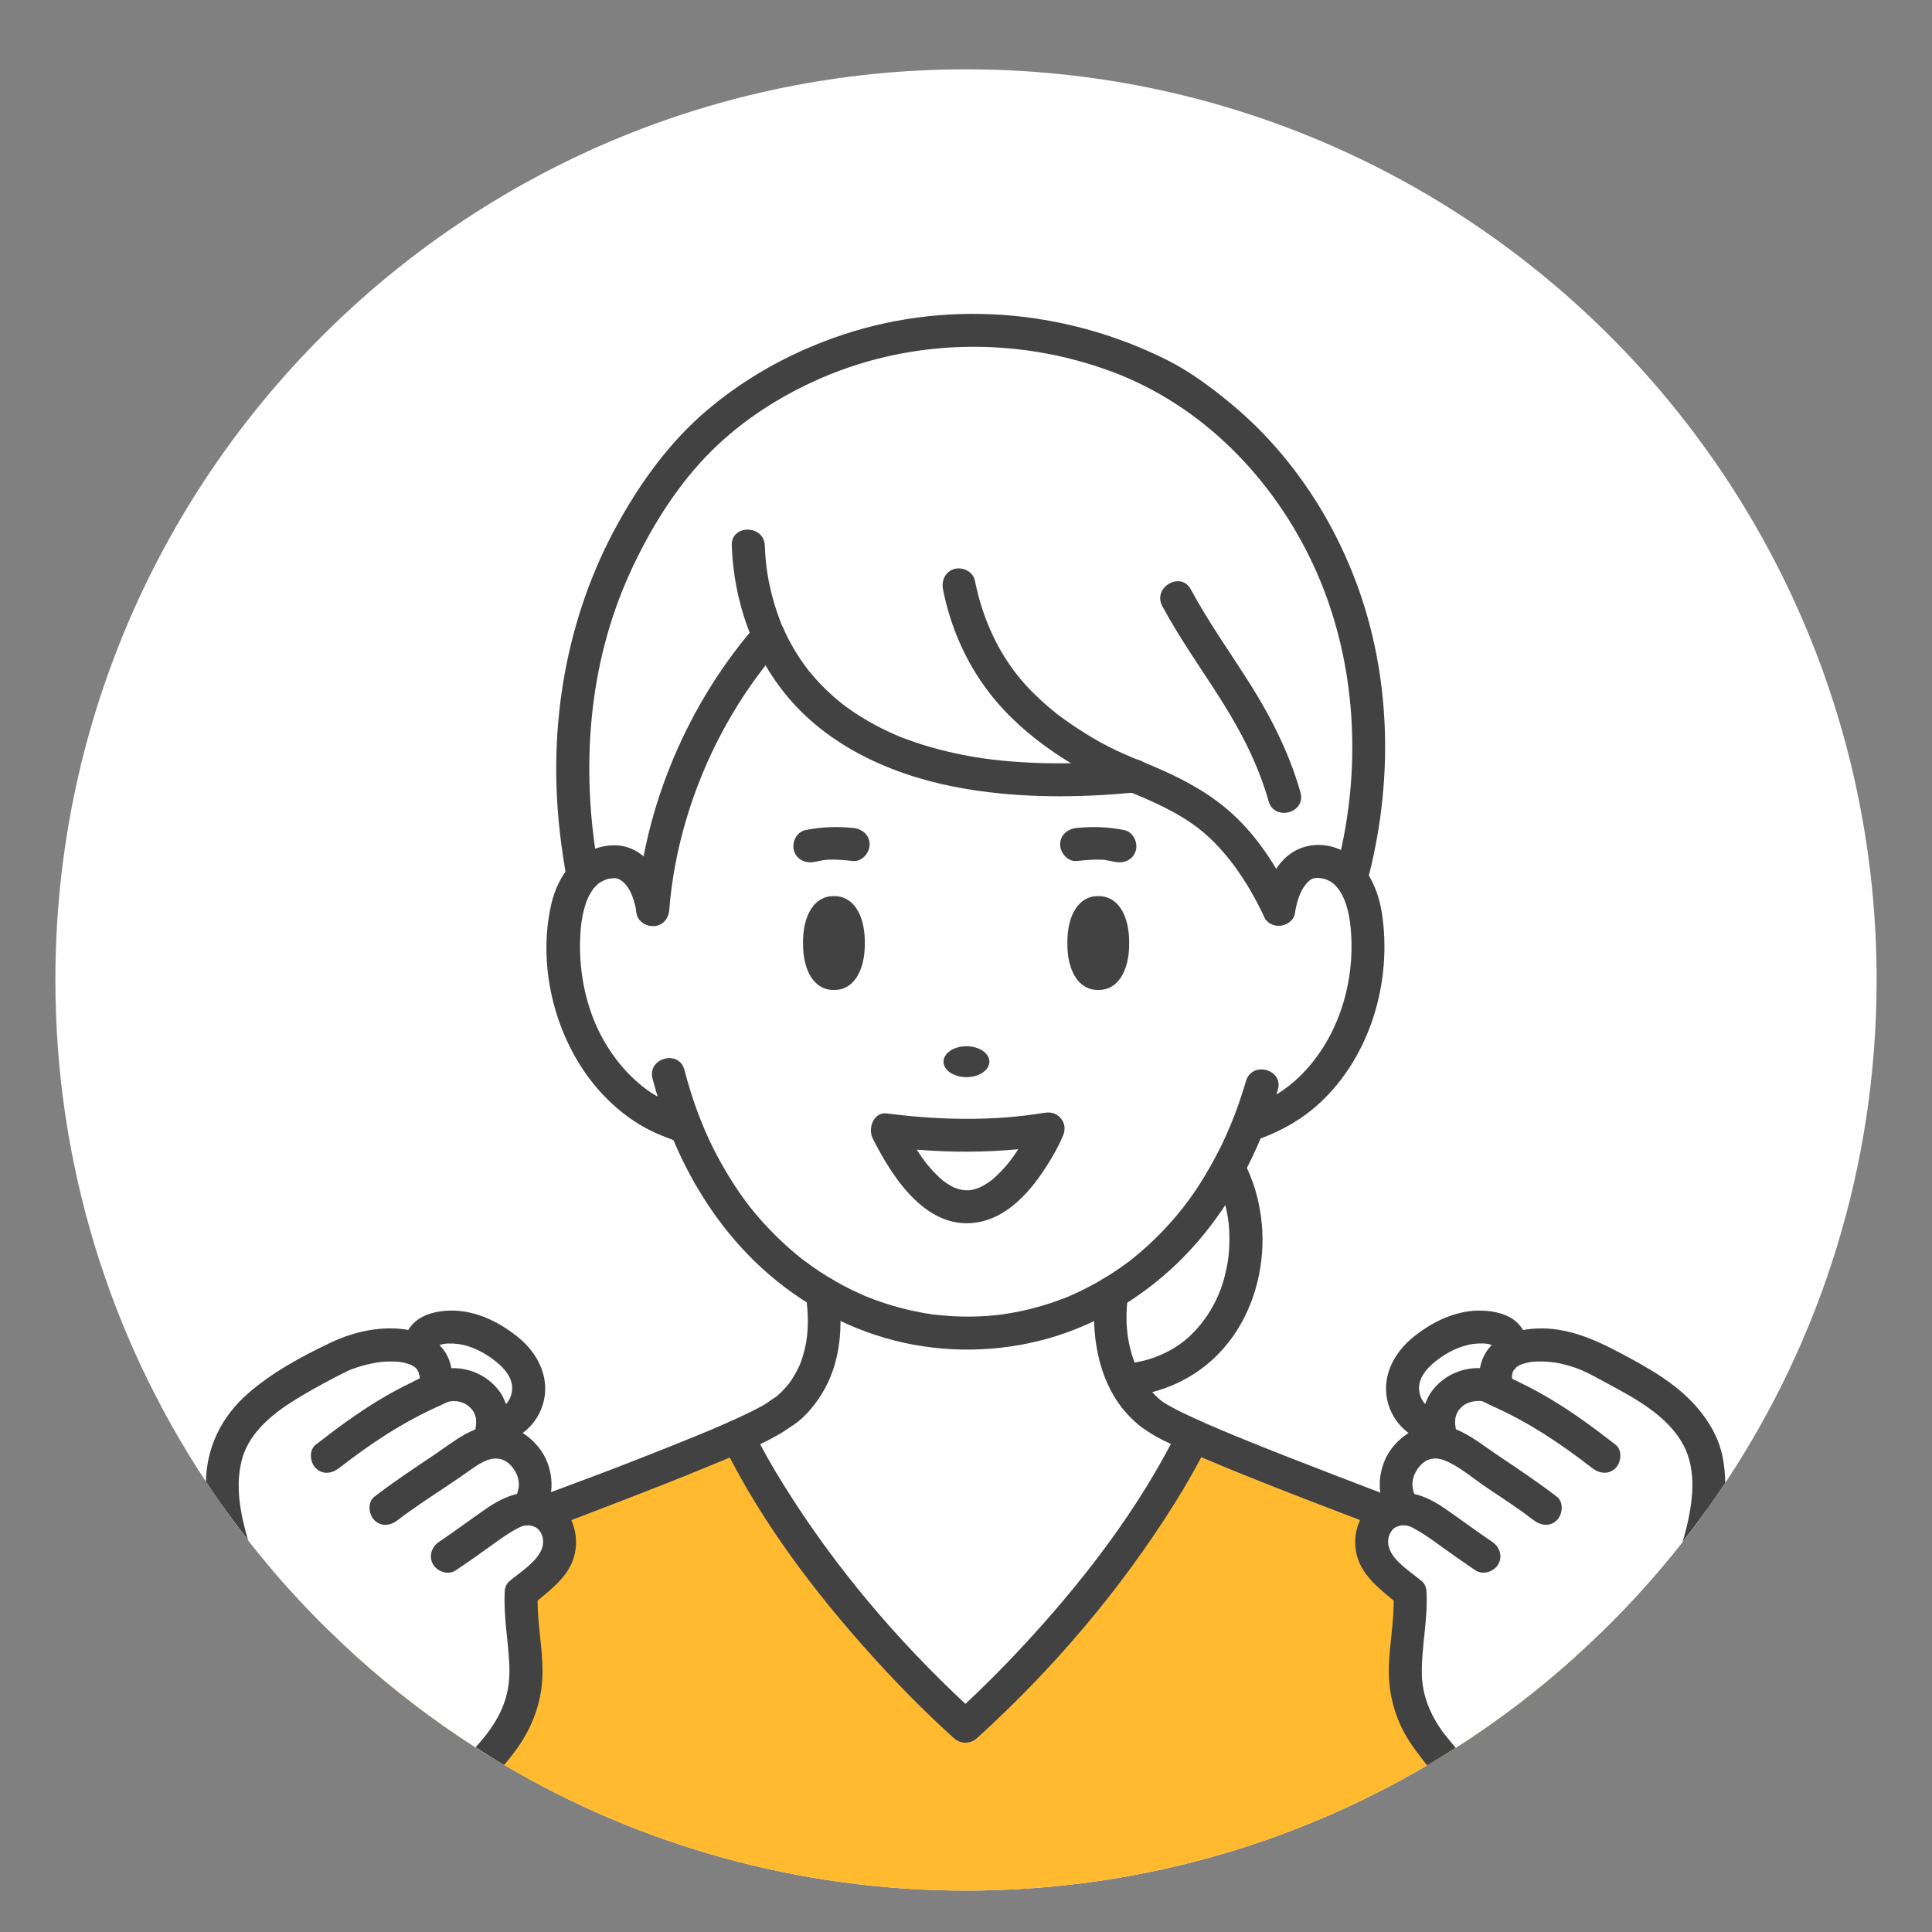 <svg width="51" height="51" viewBox="0 0 51 51" fill="none" xmlns="http://www.w3.org/2000/svg">
<rect x="0" y="0" width="51" height="51" fill="#808080" stroke="none"/>
<path d="M49.538 25.868C49.538 30.777 48.067 35.342 45.541 39.147C45.384 39.384 45.222 39.618 45.057 39.849C44.849 40.139 44.635 40.425 44.415 40.705C43.746 41.556 43.023 42.359 42.248 43.111C42.141 43.216 42.033 43.319 41.924 43.421C41.814 43.524 41.703 43.627 41.59 43.727C40.606 44.615 39.549 45.422 38.428 46.138C38.305 46.216 38.182 46.293 38.058 46.369C37.93 46.448 37.801 46.526 37.671 46.602C34.101 48.702 29.941 49.907 25.5 49.907C21.059 49.907 16.882 48.697 13.307 46.589C13.18 46.514 13.054 46.438 12.928 46.361C12.803 46.284 12.678 46.206 12.555 46.127C11.435 45.41 10.379 44.603 9.397 43.715C9.284 43.615 9.173 43.512 9.063 43.409C8.955 43.307 8.847 43.204 8.74 43.1C7.955 42.337 7.222 41.52 6.547 40.656C6.331 40.379 6.121 40.098 5.917 39.813C5.753 39.582 5.592 39.348 5.435 39.111C2.924 35.314 1.462 30.762 1.462 25.868C1.462 12.592 12.224 1.83 25.5 1.83C38.776 1.83 49.538 12.592 49.538 25.868Z" fill="white"/>
<path d="M32.95 29.705C32.792 30.103 32.616 30.479 32.424 30.833C31.628 32.306 30.558 33.402 29.354 34.126C26.976 35.556 24.07 35.539 21.697 34.118C20.197 33.221 18.909 31.761 18.102 29.753L17.729 29.613C16.824 29.273 16.026 28.547 15.516 27.6C15.005 26.652 14.786 25.49 14.907 24.376C14.962 23.87 15.114 23.413 15.39 23.112C15.586 22.898 15.845 22.763 16.176 22.747C16.769 22.717 17.133 23.359 17.229 24.005H17.232C17.439 21.352 18.63 18.675 20.289 16.787C21.363 19.185 24.171 21.046 29.935 20.485C31.267 21.038 32.636 21.578 33.757 24H33.76C33.855 23.353 34.214 22.709 34.807 22.738C35.181 22.756 35.461 22.925 35.664 23.187C35.895 23.486 36.026 23.907 36.076 24.368C36.197 25.483 35.978 26.644 35.467 27.592C34.957 28.539 34.159 29.265 33.254 29.605L32.95 29.705V29.705Z" fill="white"/>
<path d="M31.506 37.904L31.502 37.914C30.443 40.068 28.213 43.101 25.485 45.571C22.755 43.102 20.526 40.068 19.467 37.914L19.466 37.911C20.03 37.66 20.447 37.449 20.616 37.308C20.616 37.308 22.076 36.493 21.697 34.119C24.07 35.539 26.976 35.557 29.353 34.127C29.2 35.16 29.416 35.924 29.689 36.445C29.995 37.032 30.372 37.308 30.372 37.308C30.54 37.448 30.95 37.657 31.506 37.905L31.506 37.904Z" fill="white"/>
<path d="M29.935 20.485C24.171 21.046 21.362 19.185 20.289 16.787C18.63 18.675 17.439 21.352 17.232 24.004H17.229C17.133 23.359 16.769 22.717 16.176 22.747C15.845 22.763 15.586 22.898 15.39 23.112L15.386 23.109C14.588 18.792 15.602 15.178 17.817 12.333C20.106 9.393 25.496 7.241 30.74 9.957C35.186 12.534 37.093 17.912 35.665 23.188C35.462 22.925 35.181 22.757 34.808 22.738C34.214 22.709 33.855 23.353 33.76 24.001H33.758C32.637 21.578 31.268 21.038 29.936 20.485L29.935 20.485Z" fill="white"/>
<path d="M41.703 43.971C41.705 43.975 41.706 43.978 41.707 43.981C41.707 43.979 41.706 43.979 41.706 43.977C41.705 43.976 41.705 43.974 41.703 43.971C41.703 43.971 41.703 43.971 41.703 43.971Z" fill="#FFBA2F"/>
<path d="M41.924 43.421C41.814 43.524 41.703 43.626 41.59 43.727C40.606 44.615 39.549 45.422 38.428 46.138C38.305 46.216 38.182 46.293 38.058 46.369C37.93 46.448 37.801 46.526 37.671 46.602C34.101 48.702 29.941 49.907 25.5 49.907C21.059 49.907 16.882 48.697 13.307 46.589C13.18 46.514 13.054 46.438 12.928 46.361C12.803 46.284 12.678 46.206 12.555 46.127C11.435 45.41 10.379 44.603 9.397 43.715C9.284 43.614 9.173 43.512 9.063 43.409C9.58 42.399 10.3 41.757 11.386 41.186C11.718 41.011 12.084 40.844 12.488 40.674C12.785 40.55 13.2 40.386 13.688 40.197C13.898 40.116 14.121 40.03 14.354 39.941C14.359 39.939 14.364 39.937 14.369 39.935C14.518 39.878 14.671 39.819 14.827 39.76C16.231 39.222 17.877 38.593 19.069 38.084C19.207 38.024 19.34 37.967 19.465 37.911L19.467 37.915C19.53 38.041 19.596 38.172 19.667 38.305C19.684 38.338 19.702 38.371 19.72 38.405C19.756 38.472 19.793 38.539 19.831 38.607C19.869 38.675 19.908 38.745 19.948 38.814C19.968 38.848 19.988 38.883 20.009 38.919C20.029 38.953 20.05 38.989 20.071 39.024C20.099 39.071 20.127 39.118 20.156 39.166C20.17 39.19 20.184 39.214 20.199 39.237C20.286 39.38 20.377 39.526 20.471 39.674C20.518 39.747 20.566 39.821 20.615 39.896C20.773 40.137 20.941 40.383 21.116 40.632C21.144 40.671 21.172 40.71 21.2 40.75C21.268 40.846 21.338 40.942 21.409 41.039C21.437 41.078 21.466 41.117 21.495 41.155C21.518 41.187 21.541 41.218 21.565 41.249C21.588 41.281 21.611 41.312 21.635 41.344C21.648 41.36 21.659 41.376 21.672 41.392C21.699 41.428 21.726 41.463 21.753 41.499C21.88 41.665 22.011 41.833 22.144 42.001C22.245 42.126 22.346 42.252 22.45 42.379C22.485 42.421 22.519 42.463 22.555 42.505C22.611 42.572 22.666 42.639 22.723 42.706C22.79 42.785 22.857 42.864 22.925 42.942C22.964 42.988 23.003 43.032 23.043 43.078C23.059 43.096 23.076 43.115 23.092 43.134C23.143 43.192 23.194 43.25 23.246 43.308C23.38 43.459 23.517 43.61 23.656 43.76C23.701 43.808 23.746 43.857 23.792 43.905C23.854 43.971 23.916 44.037 23.979 44.103C24.01 44.136 24.042 44.169 24.074 44.202C24.142 44.273 24.211 44.344 24.28 44.414C24.349 44.484 24.419 44.554 24.489 44.624C24.555 44.69 24.621 44.756 24.688 44.821C24.763 44.894 24.838 44.967 24.914 45.039C24.945 45.069 24.977 45.099 25.008 45.129C25.081 45.199 25.155 45.268 25.23 45.337C25.235 45.342 25.239 45.346 25.245 45.351C25.324 45.425 25.404 45.498 25.484 45.57C25.569 45.493 25.654 45.416 25.738 45.337C25.823 45.259 25.907 45.18 25.99 45.101C26.031 45.061 26.073 45.022 26.114 44.982C26.155 44.942 26.197 44.902 26.238 44.862C26.32 44.782 26.402 44.702 26.483 44.621C26.523 44.581 26.564 44.54 26.604 44.499C26.644 44.459 26.684 44.418 26.724 44.377C26.788 44.312 26.852 44.246 26.915 44.18C26.97 44.123 27.025 44.065 27.08 44.008C27.087 44 27.094 43.993 27.1 43.986C27.155 43.928 27.21 43.87 27.264 43.812C27.269 43.806 27.274 43.801 27.279 43.795C27.329 43.742 27.378 43.689 27.427 43.635C27.436 43.626 27.445 43.616 27.453 43.606C27.483 43.574 27.512 43.542 27.541 43.51C27.621 43.421 27.701 43.332 27.78 43.243C27.812 43.207 27.844 43.17 27.876 43.134C27.933 43.069 27.989 43.004 28.045 42.939C28.061 42.92 28.078 42.902 28.094 42.883C28.2 42.76 28.303 42.637 28.405 42.514C28.408 42.511 28.41 42.508 28.413 42.505C28.468 42.439 28.522 42.373 28.576 42.307C28.603 42.275 28.629 42.243 28.655 42.21C28.687 42.17 28.719 42.131 28.751 42.092C28.846 41.973 28.94 41.854 29.032 41.736C29.078 41.677 29.124 41.618 29.169 41.559C29.214 41.5 29.259 41.441 29.303 41.382C29.328 41.35 29.352 41.318 29.376 41.286C29.404 41.248 29.433 41.21 29.46 41.172C29.487 41.136 29.514 41.1 29.541 41.064L29.621 40.953C29.648 40.916 29.675 40.88 29.701 40.843C29.752 40.772 29.802 40.702 29.851 40.632C29.982 40.447 30.108 40.264 30.229 40.083C30.253 40.047 30.276 40.012 30.3 39.976C30.394 39.834 30.485 39.694 30.572 39.555C30.596 39.518 30.619 39.48 30.642 39.444C30.691 39.365 30.739 39.287 30.786 39.209C30.826 39.143 30.866 39.078 30.904 39.013C30.925 38.978 30.945 38.942 30.966 38.907C30.982 38.88 30.997 38.854 31.012 38.827C31.016 38.821 31.019 38.816 31.022 38.81C31.043 38.773 31.064 38.736 31.085 38.699C31.105 38.664 31.124 38.63 31.143 38.596C31.162 38.562 31.181 38.528 31.199 38.494C31.218 38.461 31.236 38.426 31.254 38.393C31.272 38.36 31.29 38.327 31.307 38.293C31.325 38.261 31.341 38.229 31.358 38.197C31.408 38.101 31.456 38.007 31.501 37.915L31.506 37.904C31.631 37.96 31.763 38.018 31.901 38.077C33.092 38.587 34.744 39.219 36.153 39.759C36.308 39.818 36.46 39.877 36.608 39.933C36.614 39.936 36.621 39.938 36.627 39.94C36.859 40.03 37.082 40.115 37.292 40.197C37.78 40.385 38.196 40.549 38.493 40.674C38.897 40.843 39.262 41.011 39.593 41.185C40.684 41.758 41.406 42.404 41.923 43.421H41.924Z" fill="#FFBA2F"/>
<path d="M37.833 46.757C37.833 46.757 37.841 46.768 37.855 46.789C37.858 46.793 37.86 46.797 37.863 46.801C37.849 46.783 37.835 46.762 37.833 46.757Z" fill="#FFBA2F"/>
<path d="M37.873 46.816C37.87 46.812 37.867 46.808 37.865 46.803C37.87 46.811 37.876 46.817 37.88 46.821C37.878 46.819 37.875 46.818 37.873 46.816Z" fill="#FFBA2F"/>
<path d="M32.424 30.833C33.551 32.845 32.622 36.195 29.719 36.434L29.689 36.445C29.416 35.924 29.2 35.16 29.353 34.126C30.558 33.401 31.628 32.306 32.424 30.833H32.424Z" fill="white"/>
<path d="M36.474 24.08C36.358 23.347 35.973 22.601 35.22 22.368C34.758 22.225 34.275 22.32 33.922 22.654C33.587 22.97 33.409 23.442 33.339 23.887C33.302 24.12 33.398 24.356 33.643 24.424C33.851 24.481 34.143 24.353 34.18 24.119C34.222 23.849 34.307 23.538 34.469 23.344C34.551 23.245 34.61 23.201 34.7 23.181C34.766 23.166 34.877 23.176 34.988 23.21C35.053 23.229 35.159 23.288 35.214 23.34C35.317 23.438 35.346 23.477 35.419 23.608C35.537 23.822 35.608 24.107 35.64 24.367C35.815 25.815 35.367 27.383 34.312 28.412C34.12 28.6 33.914 28.758 33.694 28.892C33.707 28.851 33.719 28.81 33.732 28.769C33.89 28.229 33.049 27.999 32.891 28.537C32.653 29.344 32.37 30.048 31.957 30.778C31.573 31.458 31.191 31.981 30.662 32.528C30.423 32.776 30.169 33.008 29.9 33.223C29.806 33.298 29.86 33.257 29.764 33.328C29.694 33.38 29.624 33.43 29.553 33.48C29.412 33.578 29.267 33.671 29.12 33.759C28.841 33.925 28.552 34.073 28.255 34.203C28.241 34.21 28.234 34.213 28.232 34.214C28.226 34.216 28.216 34.22 28.2 34.227C28.165 34.241 28.129 34.255 28.093 34.269C28.016 34.299 27.938 34.328 27.86 34.355C27.711 34.408 27.559 34.456 27.407 34.498C27.098 34.585 26.784 34.648 26.466 34.697C26.46 34.698 26.455 34.699 26.451 34.7C26.447 34.7 26.441 34.7 26.433 34.702C26.396 34.706 26.359 34.71 26.322 34.714C26.241 34.723 26.16 34.73 26.079 34.736C25.923 34.748 25.767 34.754 25.611 34.755C25.292 34.759 24.974 34.738 24.657 34.702C24.645 34.701 24.632 34.699 24.62 34.698C24.584 34.692 24.548 34.687 24.513 34.681C24.432 34.669 24.352 34.655 24.272 34.639C24.111 34.608 23.951 34.572 23.793 34.531C23.486 34.451 23.185 34.35 22.89 34.233C22.875 34.227 22.842 34.213 22.83 34.208C22.802 34.196 22.775 34.184 22.747 34.172C22.665 34.136 22.583 34.098 22.502 34.058C22.356 33.987 22.213 33.912 22.072 33.832C21.78 33.666 21.498 33.481 21.23 33.279C21.218 33.27 21.183 33.243 21.174 33.236C21.148 33.215 21.122 33.195 21.096 33.174C21.027 33.119 20.96 33.062 20.893 33.005C20.764 32.893 20.638 32.777 20.516 32.657C19.976 32.129 19.6 31.646 19.213 31.007C18.932 30.543 18.707 30.092 18.517 29.618C18.513 29.61 18.51 29.601 18.506 29.592C18.411 29.355 18.325 29.111 18.244 28.857C18.179 28.653 18.12 28.447 18.066 28.241C17.924 27.698 17.082 27.928 17.225 28.473C17.267 28.632 17.313 28.791 17.361 28.949C17.226 28.872 17.094 28.785 16.968 28.685C16.418 28.246 15.99 27.659 15.714 27.014C15.416 26.315 15.288 25.545 15.314 24.788C15.326 24.452 15.364 24.136 15.475 23.816C15.51 23.716 15.567 23.602 15.641 23.493C15.673 23.445 15.661 23.459 15.72 23.398C15.742 23.375 15.764 23.354 15.787 23.334C15.804 23.319 15.81 23.313 15.812 23.31C15.814 23.31 15.823 23.305 15.845 23.292C15.951 23.228 16.048 23.193 16.15 23.186C16.241 23.179 16.258 23.18 16.308 23.197C16.32 23.201 16.33 23.204 16.338 23.207C16.337 23.208 16.427 23.264 16.419 23.256C16.666 23.453 16.761 23.817 16.81 24.13C16.847 24.362 17.137 24.492 17.346 24.434C17.595 24.366 17.688 24.131 17.651 23.898C17.526 23.106 16.986 22.22 16.072 22.321C15.237 22.413 14.731 23.092 14.552 23.87C14.143 25.65 14.736 27.734 16.033 29.017C16.37 29.351 16.762 29.643 17.188 29.852C17.379 29.946 17.578 30.022 17.777 30.096C18.206 31.11 18.784 32.059 19.524 32.883C20.491 33.96 21.731 34.785 23.106 35.239C24.41 35.669 25.82 35.739 27.161 35.457C28.552 35.166 29.84 34.474 30.89 33.522C31.943 32.568 32.729 31.358 33.276 30.053C33.856 29.838 34.377 29.542 34.84 29.114C35.503 28.503 35.977 27.704 36.254 26.85C36.54 25.965 36.62 25 36.475 24.082L36.474 24.08ZM16.338 23.206C16.352 23.212 16.389 23.224 16.338 23.206V23.206Z" fill="#424242"/>
<path d="M36.085 23.303C36.784 20.698 36.745 17.874 35.786 15.338C35.326 14.121 34.676 12.994 33.84 11.996C33.431 11.507 32.977 11.056 32.486 10.649C31.963 10.217 31.399 9.798 30.791 9.495C28.062 8.136 24.872 7.888 21.993 8.924C20.762 9.367 19.612 10.014 18.619 10.868C17.675 11.679 16.928 12.71 16.325 13.793C14.936 16.288 14.453 19.173 14.782 21.998C14.83 22.408 14.891 22.818 14.965 23.224C15.008 23.456 15.289 23.587 15.502 23.529C15.746 23.462 15.849 23.224 15.806 22.992C15.323 20.345 15.508 17.559 16.642 15.094C17.143 14.005 17.793 12.936 18.623 12.065C19.423 11.226 20.384 10.578 21.439 10.087C23.926 8.93 26.813 8.859 29.374 9.82C31.742 10.709 33.602 12.626 34.662 14.898C35.702 17.127 35.935 19.705 35.467 22.111C35.405 22.434 35.329 22.754 35.244 23.071C35.099 23.614 35.94 23.846 36.085 23.303V23.303Z" fill="#424242"/>
<path d="M20.836 37.684C21.185 37.487 21.476 37.142 21.684 36.809C22.21 35.969 22.264 34.957 22.117 34.002C22.082 33.769 21.789 33.64 21.581 33.698C21.332 33.766 21.24 34.001 21.276 34.234C21.343 34.667 21.344 35.142 21.263 35.525C21.224 35.709 21.171 35.891 21.098 36.064C21.133 35.98 21.082 36.094 21.078 36.102C21.061 36.135 21.045 36.168 21.028 36.201C20.992 36.268 20.954 36.333 20.913 36.397C20.876 36.455 20.836 36.511 20.795 36.566C20.865 36.472 20.761 36.603 20.736 36.631C20.672 36.703 20.603 36.771 20.53 36.834C20.515 36.846 20.501 36.858 20.487 36.87C20.421 36.928 20.511 36.873 20.517 36.848C20.514 36.861 20.469 36.883 20.456 36.892C20.436 36.906 20.416 36.919 20.396 36.931C19.906 37.206 20.346 37.96 20.836 37.684H20.836Z" fill="#424242"/>
<path d="M20.924 37.616C20.897 37.638 20.87 37.659 20.843 37.68C20.843 37.68 20.841 37.681 20.841 37.681C20.777 37.729 20.712 37.774 20.644 37.815C20.457 37.927 20.263 38.029 20.065 38.124C19.934 38.187 19.801 38.246 19.667 38.305C19.533 38.363 19.398 38.42 19.264 38.475C19.112 38.538 18.96 38.6 18.81 38.663C17.941 39.025 17.063 39.365 16.185 39.704C15.817 39.846 15.448 39.987 15.079 40.128C14.945 40.179 14.81 40.231 14.675 40.283C14.538 40.335 14.401 40.388 14.264 40.44H14.263C14.068 40.515 13.872 40.591 13.677 40.666C13.249 40.832 12.86 40.983 12.472 41.151H12.471C12.224 41.257 11.976 41.372 11.72 41.503H11.72C11.716 41.505 11.711 41.508 11.706 41.51C11.366 41.684 11.034 41.877 10.725 42.102C10.696 42.123 10.667 42.145 10.638 42.166C10.638 42.167 10.637 42.167 10.637 42.167C10.637 42.168 10.636 42.168 10.636 42.169C10.635 42.169 10.634 42.17 10.632 42.171C10.616 42.185 10.57 42.221 10.561 42.229C10.498 42.28 10.437 42.333 10.377 42.388C10.25 42.504 10.129 42.626 10.016 42.756C9.986 42.791 9.957 42.825 9.928 42.861C9.919 42.871 9.895 42.902 9.88 42.92C9.879 42.922 9.878 42.924 9.876 42.925C9.876 42.926 9.875 42.927 9.874 42.929C9.859 42.949 9.833 42.984 9.827 42.992C9.8 43.03 9.773 43.068 9.747 43.107C9.646 43.257 9.554 43.412 9.47 43.571C9.445 43.619 9.421 43.666 9.397 43.715C9.285 43.614 9.174 43.512 9.064 43.409C8.955 43.307 8.847 43.204 8.74 43.1C8.99 42.637 9.298 42.21 9.685 41.842C10.258 41.295 10.951 40.895 11.665 40.562C11.784 40.507 11.904 40.452 12.024 40.399C12.024 40.399 12.024 40.399 12.024 40.399C12.505 40.184 12.994 39.984 13.486 39.792C13.676 39.718 13.867 39.644 14.058 39.572C14.154 39.535 14.25 39.499 14.346 39.463C14.413 39.438 14.48 39.413 14.547 39.388C15.162 39.158 15.778 38.931 16.388 38.695C16.843 38.519 17.298 38.34 17.752 38.158C17.961 38.074 18.171 37.99 18.379 37.904C18.478 37.863 18.577 37.822 18.676 37.781C18.69 37.775 18.704 37.769 18.719 37.763C18.719 37.763 18.72 37.763 18.72 37.763C18.72 37.763 18.721 37.762 18.721 37.762C18.721 37.762 18.722 37.762 18.723 37.762C18.723 37.762 18.724 37.761 18.724 37.761C18.725 37.761 18.726 37.76 18.726 37.76H18.727C18.727 37.76 18.728 37.76 18.728 37.759C18.73 37.758 18.732 37.758 18.734 37.757C18.736 37.756 18.739 37.754 18.743 37.753C18.743 37.753 18.743 37.753 18.743 37.753C18.747 37.752 18.75 37.751 18.752 37.75C18.755 37.748 18.758 37.747 18.761 37.746C18.804 37.727 18.847 37.709 18.89 37.691C19.209 37.554 19.528 37.413 19.839 37.258C19.95 37.203 20.061 37.146 20.168 37.084C20.21 37.059 20.252 37.034 20.292 37.007C20.296 37.005 20.299 37.002 20.303 37C20.303 36.999 20.303 36.999 20.303 36.999C20.315 36.991 20.327 36.982 20.34 36.975C20.341 36.974 20.342 36.974 20.343 36.973C20.343 36.972 20.344 36.972 20.345 36.972C20.523 36.846 20.756 36.831 20.925 36.999C20.936 37.011 20.946 37.022 20.956 37.035C21.082 37.198 21.094 37.478 20.925 37.616L20.924 37.616Z" fill="#424242"/>
<path d="M30.593 36.931C30.719 37.024 30.669 36.993 30.617 36.947C30.572 36.905 30.526 36.863 30.483 36.819C30.451 36.785 30.42 36.751 30.39 36.716C30.365 36.688 30.264 36.554 30.336 36.654C30.262 36.551 30.19 36.447 30.127 36.336C29.786 35.743 29.668 34.993 29.774 34.242C29.807 34.009 29.717 33.773 29.47 33.706C29.265 33.649 28.966 33.775 28.933 34.01C28.749 35.311 29.029 36.854 30.152 37.684C30.342 37.824 30.639 37.715 30.749 37.527C30.879 37.305 30.783 37.071 30.593 36.93L30.593 36.931Z" fill="#424242"/>
<path d="M25.512 28.434C25.846 28.434 26.117 28.251 26.117 28.026C26.117 27.801 25.846 27.618 25.512 27.618C25.177 27.618 24.906 27.801 24.906 28.026C24.906 28.251 25.177 28.434 25.512 28.434Z" fill="#424242"/>
<path d="M21.493 22.754C21.575 22.738 21.655 22.722 21.737 22.706C21.787 22.697 21.831 22.696 21.755 22.702C21.795 22.699 21.834 22.695 21.873 22.693C22.089 22.683 22.306 22.708 22.519 22.728C22.754 22.75 22.956 22.512 22.956 22.292C22.956 22.038 22.755 21.879 22.519 21.856C22.081 21.814 21.693 21.827 21.262 21.912C21.03 21.958 20.898 22.233 20.957 22.449C21.023 22.69 21.262 22.799 21.494 22.753L21.493 22.754Z" fill="#424242"/>
<path d="M29.678 21.912C29.247 21.827 28.859 21.814 28.421 21.856C28.186 21.878 27.985 22.04 27.985 22.292C27.985 22.511 28.185 22.751 28.421 22.728C28.634 22.708 28.851 22.684 29.067 22.693C29.101 22.695 29.134 22.698 29.169 22.701C29.201 22.703 29.086 22.684 29.186 22.704C29.273 22.72 29.36 22.737 29.447 22.754C29.678 22.799 29.918 22.688 29.983 22.449C30.043 22.235 29.911 21.959 29.679 21.913L29.678 21.912Z" fill="#424242"/>
<path d="M22.829 24.894C22.836 25.652 22.512 26.144 22.013 26.133C21.515 26.144 21.191 25.652 21.198 24.894C21.191 24.136 21.515 23.645 22.013 23.655C22.512 23.645 22.836 24.136 22.829 24.894Z" fill="#424242"/>
<path d="M29.807 24.894C29.814 25.652 29.49 26.144 28.991 26.133C28.492 26.144 28.169 25.652 28.176 24.894C28.169 24.136 28.492 23.645 28.991 23.655C29.49 23.645 29.814 24.136 29.807 24.894Z" fill="#424242"/>
<path d="M31.722 37.538C31.529 37.425 31.23 37.483 31.125 37.695C30.057 39.857 28.535 41.817 26.893 43.571C26.439 44.056 25.97 44.525 25.485 44.978C23.659 43.277 22.023 41.341 20.703 39.224C20.393 38.728 20.103 38.219 19.844 37.695C19.74 37.484 19.44 37.426 19.247 37.538C19.032 37.664 18.986 37.923 19.091 38.135C20.185 40.35 21.756 42.364 23.435 44.163C23.992 44.759 24.572 45.332 25.176 45.879C25.357 46.043 25.611 46.044 25.793 45.879C27.789 44.069 29.575 41.974 31.005 39.688C31.32 39.184 31.616 38.668 31.878 38.135C31.983 37.924 31.935 37.663 31.722 37.538V37.538Z" fill="#424242"/>
<path d="M19.981 16.477C18.162 18.559 17.019 21.248 16.796 24.004C16.777 24.239 17.01 24.44 17.232 24.44C17.484 24.44 17.649 24.24 17.668 24.004C17.872 21.491 18.94 18.991 20.598 17.094C20.753 16.916 20.773 16.651 20.598 16.477C20.44 16.319 20.137 16.299 19.981 16.477V16.477Z" fill="#424242"/>
<path d="M19.316 14.402C19.374 15.868 19.854 17.284 20.807 18.412C21.977 19.799 23.744 20.532 25.498 20.825C26.965 21.07 28.458 21.063 29.936 20.921C30.17 20.898 30.372 20.737 30.372 20.485C30.372 20.266 30.172 20.026 29.936 20.049C28.668 20.17 27.385 20.199 26.119 20.041C25.657 19.984 25.13 19.879 24.655 19.747C24.432 19.686 24.211 19.616 23.994 19.537C23.757 19.451 23.667 19.414 23.455 19.315C23.092 19.145 22.743 18.946 22.416 18.715C22.375 18.686 22.334 18.656 22.293 18.626C22.278 18.615 22.263 18.603 22.248 18.592C22.195 18.552 22.299 18.633 22.248 18.591C22.176 18.534 22.104 18.476 22.035 18.415C21.895 18.293 21.761 18.165 21.633 18.03C21.577 17.971 21.522 17.91 21.469 17.848C21.442 17.818 21.416 17.787 21.39 17.756C21.375 17.738 21.361 17.72 21.346 17.702C21.339 17.693 21.279 17.617 21.317 17.665C21.35 17.708 21.279 17.614 21.268 17.6C21.241 17.564 21.215 17.527 21.189 17.49C21.14 17.421 21.093 17.35 21.048 17.279C20.956 17.134 20.871 16.984 20.793 16.831C20.758 16.762 20.724 16.693 20.692 16.623C20.676 16.588 20.66 16.553 20.645 16.518C20.603 16.426 20.665 16.572 20.619 16.456C20.487 16.118 20.382 15.771 20.308 15.415C20.29 15.326 20.273 15.236 20.259 15.146C20.251 15.098 20.244 15.051 20.237 15.003C20.23 14.952 20.242 15.038 20.242 15.039C20.239 15.013 20.235 14.986 20.232 14.959C20.21 14.774 20.197 14.588 20.189 14.401C20.167 13.842 19.294 13.839 19.317 14.401L19.316 14.402Z" fill="#424242"/>
<path d="M24.892 15.554C25.089 16.547 25.496 17.485 26.115 18.287C26.592 18.905 27.177 19.418 27.82 19.858C28.392 20.251 28.993 20.559 29.632 20.827C29.991 20.978 30.175 21.047 30.52 21.208C30.849 21.362 31.169 21.535 31.468 21.742C32.297 22.317 32.933 23.261 33.38 24.22C33.48 24.433 33.787 24.487 33.977 24.376C34.196 24.248 34.234 23.994 34.134 23.78C33.707 22.865 33.142 21.987 32.361 21.335C31.756 20.831 31.072 20.491 30.35 20.188C30.195 20.123 30.039 20.059 29.883 19.994C29.837 19.975 29.887 19.996 29.894 19.999C29.876 19.991 29.857 19.983 29.838 19.975C29.801 19.959 29.764 19.943 29.727 19.927C29.646 19.892 29.566 19.856 29.487 19.819C29.186 19.679 28.898 19.518 28.618 19.34C28.487 19.257 28.357 19.172 28.229 19.084C28.166 19.04 28.103 18.995 28.041 18.95C28.008 18.926 27.977 18.902 27.945 18.879C27.872 18.824 27.941 18.878 27.887 18.835C27.592 18.601 27.314 18.346 27.061 18.067C26.383 17.316 25.937 16.348 25.734 15.323C25.688 15.091 25.413 14.959 25.198 15.018C24.956 15.084 24.847 15.323 24.893 15.555L24.892 15.554Z" fill="#424242"/>
<path d="M30.682 16C31.141 16.854 31.705 17.643 32.224 18.461C32.759 19.306 33.215 20.184 33.488 21.15C33.641 21.689 34.483 21.46 34.329 20.918C34.042 19.902 33.569 18.962 33.009 18.072C32.482 17.236 31.904 16.431 31.435 15.559C31.169 15.065 30.416 15.505 30.682 16Z" fill="#424242"/>
<path d="M32.048 31.053C32.098 31.143 32.145 31.236 32.187 31.33C32.216 31.395 32.165 31.274 32.192 31.341C32.202 31.366 32.212 31.392 32.222 31.418C32.241 31.471 32.26 31.523 32.277 31.576C32.344 31.784 32.394 31.997 32.425 32.213C32.414 32.14 32.432 32.281 32.435 32.309C32.441 32.366 32.445 32.423 32.448 32.48C32.454 32.595 32.455 32.71 32.452 32.824C32.449 32.925 32.443 33.026 32.434 33.126C32.432 33.142 32.41 33.306 32.423 33.225C32.413 33.289 32.402 33.353 32.39 33.417C32.299 33.885 32.177 34.216 31.949 34.598C31.75 34.933 31.446 35.274 31.148 35.482C30.71 35.786 30.227 35.953 29.72 35.998C29.485 36.019 29.284 36.184 29.284 36.434C29.284 36.654 29.484 36.892 29.72 36.87C30.887 36.766 31.907 36.208 32.575 35.237C33.152 34.4 33.403 33.317 33.308 32.309C33.252 31.713 33.093 31.139 32.802 30.613C32.531 30.121 31.777 30.561 32.049 31.053H32.048Z" fill="#424242"/>
<path d="M30.65 36.973C30.65 36.973 30.653 36.976 30.655 36.977C30.654 36.977 30.652 36.976 30.651 36.975C30.65 36.974 30.65 36.974 30.65 36.973Z" fill="#424242"/>
<path d="M41.707 43.981C41.707 43.981 41.706 43.979 41.706 43.977C41.705 43.976 41.705 43.974 41.703 43.971C41.703 43.971 41.703 43.971 41.703 43.971C41.705 43.975 41.706 43.978 41.707 43.981Z" fill="#424242"/>
<path d="M41.649 42.218C41.881 42.497 42.079 42.796 42.248 43.111C42.141 43.216 42.033 43.319 41.924 43.421C41.814 43.524 41.703 43.626 41.59 43.727C41.565 43.675 41.539 43.623 41.512 43.572C41.428 43.412 41.336 43.257 41.235 43.107C41.209 43.068 41.182 43.03 41.155 42.992C41.148 42.983 41.113 42.937 41.101 42.919C41.101 42.919 41.101 42.919 41.1 42.919C41.099 42.917 41.098 42.915 41.096 42.913C41.054 42.86 41.01 42.807 40.965 42.756C40.852 42.627 40.732 42.504 40.605 42.388C40.541 42.33 40.474 42.273 40.407 42.218C40.395 42.208 40.369 42.187 40.354 42.175C40.353 42.175 40.353 42.174 40.352 42.173C40.352 42.173 40.351 42.172 40.351 42.172C40.351 42.172 40.35 42.172 40.35 42.172C40.35 42.171 40.349 42.171 40.348 42.17C40.348 42.17 40.347 42.17 40.347 42.169C40.317 42.147 40.287 42.124 40.257 42.102C40.108 41.993 39.953 41.892 39.794 41.797C39.62 41.693 39.442 41.595 39.261 41.503C39.082 41.411 38.9 41.325 38.717 41.242C38.644 41.21 38.575 41.179 38.507 41.15C38.288 41.054 38.083 40.972 37.827 40.87C37.47 40.729 37.112 40.591 36.755 40.454C36.742 40.449 36.73 40.444 36.717 40.439C36.58 40.387 36.442 40.334 36.305 40.281C36.17 40.23 36.035 40.178 35.901 40.126C35.313 39.901 34.725 39.676 34.138 39.448C33.325 39.131 32.512 38.81 31.71 38.465C31.663 38.446 31.616 38.425 31.569 38.405C31.483 38.367 31.396 38.331 31.308 38.293C31.175 38.237 31.041 38.179 30.909 38.118C30.616 37.983 30.332 37.83 30.085 37.632C30.078 37.627 30.072 37.621 30.065 37.615C29.882 37.467 29.91 37.156 30.062 37.001C30.063 37.001 30.064 37 30.065 36.999C30.228 36.836 30.457 36.846 30.634 36.964C30.643 36.97 30.651 36.975 30.66 36.981C30.66 36.982 30.661 36.983 30.662 36.983C30.662 36.983 30.663 36.984 30.664 36.985C30.665 36.986 30.666 36.987 30.667 36.988C30.668 36.988 30.669 36.989 30.67 36.989C30.669 36.988 30.667 36.987 30.666 36.986C30.665 36.986 30.665 36.985 30.664 36.985C30.662 36.983 30.661 36.982 30.66 36.981C30.658 36.98 30.657 36.978 30.655 36.977C30.668 36.986 30.685 36.999 30.705 37.012C30.743 37.037 30.782 37.06 30.821 37.083C31.064 37.224 31.32 37.343 31.575 37.459C31.742 37.535 31.911 37.61 32.081 37.682C32.136 37.706 32.191 37.729 32.246 37.753C32.27 37.763 32.282 37.768 32.286 37.77H32.287C32.287 37.77 32.289 37.771 32.289 37.771C32.293 37.773 32.3 37.776 32.313 37.781C32.411 37.822 32.51 37.863 32.608 37.904C33.494 38.269 34.388 38.615 35.282 38.959C35.666 39.107 36.05 39.254 36.434 39.401C36.495 39.424 36.555 39.447 36.615 39.47C36.72 39.51 36.825 39.55 36.93 39.591C37.119 39.663 37.307 39.736 37.495 39.809C37.58 39.842 37.664 39.874 37.749 39.907C38.152 40.065 38.556 40.224 38.954 40.398C39.267 40.534 39.576 40.68 39.878 40.842C40.538 41.195 41.168 41.639 41.649 42.218H41.649Z" fill="#424242"/>
<path d="M27.668 29.8C27.668 29.8 25.688 34.411 23.414 29.828C23.414 29.828 25.701 30.131 27.668 29.8Z" fill="white"/>
<path d="M28.088 29.683C28.07 29.616 28.038 29.56 27.998 29.515C27.993 29.509 27.988 29.503 27.982 29.497C27.981 29.496 27.981 29.495 27.98 29.494C27.954 29.468 27.924 29.444 27.888 29.422C27.8 29.371 27.682 29.355 27.572 29.376C27.566 29.377 27.559 29.377 27.552 29.378C26.203 29.6 24.767 29.569 23.413 29.392C23.058 29.345 22.906 29.789 23.036 30.048C23.567 31.106 24.504 32.561 25.899 32.248C26.73 32.061 27.337 31.281 27.748 30.586C27.857 30.404 27.96 30.215 28.044 30.019C28.046 30.015 28.047 30.01 28.049 30.005C28.099 29.904 28.116 29.785 28.088 29.683L28.088 29.683ZM24.904 31.174C24.871 31.148 24.888 31.162 24.904 31.174V31.174ZM26.72 30.57C26.702 30.594 26.684 30.619 26.665 30.643C26.666 30.641 26.615 30.707 26.596 30.729C26.479 30.869 26.353 31.002 26.215 31.121C26.198 31.135 26.181 31.148 26.164 31.162C26.131 31.186 26.098 31.21 26.064 31.232C26.031 31.254 25.998 31.274 25.964 31.293C25.95 31.301 25.892 31.33 25.863 31.345C25.838 31.354 25.788 31.374 25.778 31.377C25.742 31.389 25.705 31.399 25.668 31.407C25.652 31.411 25.636 31.413 25.621 31.417C25.575 31.419 25.53 31.422 25.484 31.421C25.445 31.419 25.318 31.391 25.437 31.42C25.396 31.41 25.356 31.404 25.316 31.393C25.297 31.388 25.195 31.349 25.201 31.355C25.159 31.335 25.118 31.314 25.077 31.29C25.022 31.258 24.969 31.223 24.918 31.185C24.916 31.184 24.912 31.181 24.907 31.177C24.874 31.151 24.842 31.123 24.811 31.094C24.691 30.986 24.58 30.866 24.478 30.74C24.378 30.616 24.286 30.484 24.2 30.348C25.088 30.421 25.991 30.421 26.878 30.337C26.871 30.348 26.864 30.359 26.857 30.37C26.813 30.438 26.767 30.504 26.72 30.57H26.72Z" fill="#424242"/>
<path d="M14.754 40.887C14.674 41.259 14.39 41.528 14.094 41.771C13.98 41.865 13.864 41.955 13.757 42.046C13.749 42.196 13.749 42.34 13.754 42.479C13.796 43.854 14.315 44.791 12.928 46.361C12.803 46.284 12.678 46.206 12.555 46.127C11.435 45.41 10.379 44.603 9.397 43.715C9.284 43.615 9.173 43.512 9.063 43.409C8.955 43.307 8.847 43.204 8.74 43.1C7.955 42.337 7.222 41.52 6.547 40.656C6.331 40.38 6.121 40.098 5.917 39.813C5.825 39.149 5.857 38.493 6.139 37.969C6.697 36.931 7.846 36.408 8.832 35.877C9.335 35.606 10.057 35.447 10.623 35.523C10.78 35.545 10.924 35.584 11.05 35.644C11.038 35.475 11.168 35.311 11.168 35.311C11.182 35.286 11.199 35.263 11.219 35.243C11.29 35.166 11.395 35.12 11.498 35.09C12.114 34.912 12.783 35.165 13.296 35.551C13.55 35.743 13.786 35.978 13.894 36.278C13.999 36.565 13.971 36.898 13.82 37.165C13.731 37.322 13.601 37.455 13.447 37.549C13.396 37.581 13.341 37.609 13.284 37.631C13.224 37.656 13.161 37.674 13.097 37.687L12.995 37.698C12.989 37.737 12.982 37.777 12.973 37.818C12.973 37.818 12.947 38.007 12.884 38.084C12.942 38.07 13 38.059 13.06 38.053C13.133 38.053 13.206 38.062 13.279 38.08C13.307 38.087 13.335 38.095 13.362 38.105C13.839 38.27 14.23 38.813 14.104 39.409C14.094 39.46 14.079 39.512 14.061 39.564C14.061 39.564 14.06 39.567 14.057 39.572C14.042 39.608 13.976 39.758 13.922 39.829C14.078 39.828 14.225 39.867 14.353 39.941C14.356 39.943 14.36 39.944 14.363 39.947C14.494 40.025 14.603 40.14 14.675 40.283C14.759 40.45 14.793 40.655 14.754 40.887H14.754Z" fill="white"/>
<path d="M14.526 39.539C14.526 39.539 14.522 39.537 14.521 39.536C14.598 39.194 14.559 38.828 14.405 38.503C14.279 38.237 14.06 37.993 13.798 37.828C14.036 37.652 14.222 37.406 14.321 37.102C14.546 36.412 14.216 35.736 13.68 35.302C13.18 34.896 12.562 34.59 11.905 34.596C11.576 34.599 11.206 34.672 10.954 34.896C10.885 34.956 10.826 35.028 10.777 35.107C10.09 34.984 9.349 35.147 8.729 35.442C7.961 35.806 7.168 36.236 6.529 36.8C5.843 37.407 5.456 38.199 5.436 39.111C5.593 39.348 5.753 39.582 5.918 39.812C6.122 40.098 6.332 40.379 6.548 40.656C6.343 39.962 6.196 39.19 6.396 38.493C6.607 37.759 7.287 37.249 7.921 36.871C8.313 36.637 8.72 36.417 9.129 36.214C9.231 36.164 9.225 36.167 9.315 36.134C9.396 36.104 9.478 36.077 9.561 36.053C9.715 36.01 9.936 35.965 10.03 35.956C10.2 35.938 10.373 35.933 10.543 35.95C10.543 35.952 10.619 35.962 10.625 35.964C10.665 35.971 10.704 35.981 10.743 35.992C10.774 36.001 10.803 36.011 10.834 36.022C10.851 36.03 10.869 36.039 10.886 36.049C10.909 36.062 10.931 36.075 10.952 36.09C10.967 36.103 10.982 36.117 10.995 36.131C10.999 36.135 11.001 36.139 11.004 36.142C11.02 36.173 11.047 36.225 11.043 36.209C11.048 36.222 11.052 36.236 11.055 36.249C11.061 36.274 11.066 36.3 11.071 36.325C11.069 36.312 11.067 36.295 11.064 36.276C11.079 36.303 11.082 36.343 11.077 36.387C10.997 36.427 10.919 36.467 10.844 36.503C10.566 36.637 10.295 36.785 10.031 36.943C9.437 37.299 8.88 37.712 8.334 38.137C8.148 38.282 8.182 38.602 8.334 38.754C8.518 38.938 8.765 38.899 8.951 38.754C9.769 38.117 10.636 37.538 11.587 37.117C11.672 37.079 11.776 37.021 11.855 36.998C11.882 36.99 11.937 36.986 11.977 36.986C11.991 36.986 12.053 36.99 12.048 36.988C12.225 37.012 12.324 37.069 12.421 37.166C12.508 37.253 12.557 37.361 12.567 37.472C12.574 37.553 12.566 37.631 12.553 37.71C12.552 37.718 12.55 37.725 12.549 37.732C12.158 37.887 11.812 38.17 11.469 38.4C10.932 38.761 10.393 39.115 9.882 39.511C9.695 39.655 9.73 39.976 9.882 40.128C10.066 40.312 10.311 40.273 10.499 40.128C10.89 39.825 11.307 39.555 11.718 39.281C11.901 39.159 12.084 39.037 12.264 38.91C12.449 38.781 12.635 38.634 12.847 38.551C13.15 38.434 13.396 38.527 13.575 38.8C13.669 38.943 13.712 39.096 13.691 39.267C13.687 39.297 13.674 39.328 13.67 39.358C13.668 39.372 13.668 39.381 13.668 39.385C13.661 39.402 13.654 39.42 13.646 39.437C13.367 39.502 13.098 39.644 12.85 39.814C12.427 40.106 12.017 40.414 11.59 40.701C11.394 40.831 11.309 41.085 11.433 41.297C11.547 41.491 11.833 41.586 12.03 41.454C12.348 41.241 12.66 41.021 12.97 40.797C13.194 40.636 13.414 40.475 13.658 40.347C13.742 40.303 13.783 40.281 13.877 40.266C13.847 40.272 13.96 40.266 13.96 40.266C13.975 40.266 13.986 40.266 13.993 40.266C13.999 40.269 14.009 40.271 14.024 40.275C14.15 40.308 14.216 40.354 14.281 40.467C14.298 40.498 14.328 40.588 14.331 40.615C14.344 40.71 14.337 40.792 14.305 40.879C14.171 41.235 13.741 41.492 13.45 41.737C13.367 41.807 13.327 41.911 13.324 42.017C13.324 42.018 13.324 42.02 13.324 42.02C13.324 42.021 13.324 42.022 13.324 42.022V42.028C13.324 42.028 13.323 42.031 13.324 42.031C13.323 42.036 13.323 42.041 13.323 42.046C13.293 42.677 13.413 43.293 13.444 43.922C13.475 44.572 13.338 45.073 12.948 45.639C12.829 45.812 12.69 45.967 12.556 46.126C12.68 46.206 12.805 46.284 12.93 46.361C13.055 46.438 13.181 46.514 13.308 46.589C13.447 46.426 13.58 46.256 13.701 46.08C14.102 45.496 14.324 44.824 14.321 44.114C14.319 43.489 14.192 42.876 14.191 42.252C14.606 41.912 15.061 41.556 15.176 41.003C15.294 40.435 15.058 39.81 14.527 39.538L14.526 39.539ZM11.915 36.116C11.888 35.964 11.833 35.817 11.746 35.685C11.703 35.62 11.654 35.561 11.601 35.508C11.732 35.451 11.937 35.462 12.061 35.475C12.43 35.514 12.795 35.705 13.082 35.934C13.342 36.142 13.581 36.421 13.506 36.776C13.483 36.884 13.431 36.985 13.358 37.067C13.317 36.949 13.264 36.839 13.197 36.745C12.904 36.334 12.416 36.099 11.915 36.117V36.116Z" fill="#424242"/>
<path d="M41.703 43.971C41.705 43.975 41.706 43.978 41.707 43.981C41.707 43.979 41.706 43.979 41.706 43.977C41.705 43.976 41.705 43.974 41.703 43.971C41.703 43.971 41.703 43.971 41.703 43.971Z" fill="white"/>
<path d="M45.057 39.849C44.849 40.139 44.635 40.425 44.415 40.705C43.747 41.556 43.023 42.359 42.248 43.111C42.142 43.216 42.033 43.319 41.924 43.421C41.814 43.524 41.703 43.627 41.59 43.727C40.606 44.615 39.549 45.422 38.428 46.138C38.305 46.216 38.182 46.294 38.058 46.369C36.662 44.794 37.183 43.855 37.226 42.477C37.231 42.339 37.23 42.195 37.222 42.046C37.116 41.955 36.999 41.865 36.885 41.771C36.589 41.528 36.306 41.259 36.225 40.887C36.186 40.655 36.221 40.449 36.305 40.282C36.377 40.139 36.486 40.025 36.616 39.947C36.62 39.944 36.624 39.942 36.627 39.941C36.755 39.867 36.902 39.828 37.057 39.829C37.01 39.768 36.954 39.645 36.93 39.591C36.922 39.574 36.918 39.564 36.918 39.564C36.9 39.512 36.885 39.46 36.874 39.409C36.749 38.813 37.14 38.27 37.617 38.105C37.644 38.095 37.672 38.087 37.7 38.08C37.772 38.062 37.846 38.053 37.919 38.053C37.979 38.059 38.037 38.07 38.095 38.084C38.032 38.007 38.006 37.818 38.006 37.818C37.997 37.777 37.989 37.737 37.984 37.698L37.882 37.687C37.818 37.674 37.756 37.656 37.695 37.632C37.639 37.609 37.584 37.582 37.532 37.549C37.378 37.455 37.248 37.322 37.159 37.165C37.008 36.898 36.98 36.565 37.085 36.278C37.193 35.978 37.429 35.743 37.683 35.551C38.196 35.165 38.865 34.912 39.481 35.09C39.584 35.12 39.689 35.166 39.761 35.243C39.781 35.264 39.798 35.286 39.812 35.311C39.812 35.311 39.942 35.475 39.93 35.644C40.055 35.584 40.2 35.545 40.356 35.523C40.923 35.447 41.644 35.606 42.148 35.877C43.133 36.408 44.283 36.931 44.84 37.969C45.128 38.502 45.156 39.173 45.057 39.849Z" fill="white"/>
<path d="M37.865 46.803C37.87 46.811 37.876 46.817 37.88 46.821C37.878 46.82 37.875 46.818 37.873 46.816C37.87 46.812 37.867 46.808 37.865 46.803Z" fill="#424242"/>
<path d="M45.472 38.453C45.383 38.01 45.169 37.617 44.891 37.265C44.342 36.569 43.546 36.126 42.776 35.718C42.038 35.326 41.266 34.992 40.407 35.081C40.34 35.088 40.272 35.097 40.206 35.11C40.161 35.038 40.108 34.972 40.049 34.914C39.808 34.68 39.43 34.606 39.107 34.597C38.44 34.578 37.806 34.892 37.3 35.302C36.773 35.729 36.443 36.389 36.649 37.071C36.746 37.389 36.936 37.645 37.183 37.828C36.926 37.988 36.711 38.223 36.587 38.479C36.426 38.812 36.38 39.185 36.459 39.536C36.457 39.537 36.455 39.538 36.453 39.539C35.926 39.809 35.682 40.438 35.805 41.004C35.925 41.558 36.374 41.911 36.791 42.253C36.791 42.805 36.695 43.349 36.666 43.901C36.63 44.581 36.776 45.237 37.119 45.828C37.231 46.022 37.363 46.202 37.501 46.379C37.554 46.446 37.611 46.526 37.67 46.603C37.8 46.526 37.929 46.449 38.058 46.37C38.182 46.294 38.305 46.217 38.427 46.138C38.354 46.05 38.279 45.963 38.204 45.87C37.772 45.339 37.536 44.765 37.532 44.158C37.527 43.45 37.691 42.756 37.658 42.046C37.658 42.042 37.658 42.036 37.657 42.032C37.657 42.031 37.657 42.03 37.657 42.029C37.657 42.027 37.657 42.025 37.656 42.023C37.654 41.915 37.615 41.809 37.53 41.737C37.241 41.495 36.805 41.235 36.675 40.879C36.617 40.719 36.645 40.563 36.7 40.468C36.768 40.348 36.821 40.31 36.956 40.276C36.974 40.271 36.983 40.268 36.987 40.266C36.993 40.266 37.003 40.267 37.02 40.266C37.032 40.266 37.13 40.272 37.108 40.267C37.199 40.281 37.244 40.305 37.323 40.346C37.567 40.475 37.787 40.636 38.011 40.797C38.321 41.021 38.633 41.241 38.951 41.454C39.147 41.585 39.434 41.492 39.548 41.297C39.673 41.083 39.587 40.832 39.391 40.701C38.964 40.414 38.554 40.106 38.131 39.814C37.883 39.644 37.615 39.502 37.337 39.438C37.329 39.422 37.322 39.406 37.315 39.39C37.296 39.344 37.31 39.347 37.319 39.388C37.31 39.348 37.295 39.309 37.29 39.267C37.268 39.096 37.313 38.944 37.405 38.8C37.58 38.527 37.834 38.432 38.133 38.551C38.538 38.713 38.901 39.04 39.262 39.28C39.673 39.555 40.09 39.825 40.482 40.128C40.668 40.272 40.917 40.309 41.099 40.128C41.249 39.977 41.286 39.656 41.099 39.511C40.595 39.122 40.066 38.772 39.539 38.417C39.187 38.182 38.832 37.89 38.432 37.731C38.431 37.724 38.429 37.717 38.428 37.71C38.415 37.638 38.408 37.572 38.412 37.499C38.419 37.373 38.468 37.257 38.56 37.165C38.659 37.066 38.748 37.018 38.926 36.989C38.931 36.988 39.063 36.97 39.127 36.99C39.19 37.01 39.312 37.08 39.394 37.117C40.345 37.538 41.212 38.117 42.03 38.754C42.215 38.899 42.465 38.935 42.647 38.754C42.797 38.603 42.833 38.283 42.647 38.137C42.101 37.712 41.544 37.299 40.95 36.943C40.686 36.785 40.415 36.637 40.137 36.503C40.066 36.469 39.992 36.431 39.916 36.393C39.915 36.365 39.915 36.337 39.913 36.308C39.92 36.282 39.925 36.256 39.931 36.23C39.932 36.222 39.938 36.209 39.943 36.197C39.942 36.197 39.943 36.197 39.943 36.197C39.953 36.177 39.965 36.158 39.977 36.138C39.939 36.2 40.061 36.067 40.011 36.1C40.038 36.081 40.066 36.065 40.093 36.048C40.093 36.048 40.12 36.036 40.139 36.026C40.14 36.026 40.141 36.025 40.142 36.025C40.141 36.025 40.142 36.025 40.145 36.023C40.166 36.016 40.199 36.003 40.199 36.003C40.231 35.994 40.263 35.984 40.295 35.977C40.329 35.968 40.362 35.962 40.396 35.955C40.403 35.954 40.408 35.953 40.413 35.952C40.417 35.952 40.421 35.952 40.428 35.951C40.517 35.942 40.606 35.939 40.695 35.94C41.007 35.944 41.27 35.996 41.599 36.11C41.866 36.202 42.211 36.402 42.517 36.566C43.206 36.937 43.948 37.351 44.374 38.034C44.789 38.698 44.706 39.535 44.531 40.276C44.497 40.42 44.458 40.563 44.414 40.705C44.634 40.424 44.849 40.138 45.057 39.848C45.222 39.617 45.383 39.383 45.541 39.146C45.539 38.914 45.518 38.683 45.471 38.452L45.472 38.453ZM37.782 36.744C37.716 36.838 37.662 36.947 37.622 37.064C37.555 36.992 37.507 36.904 37.481 36.807C37.382 36.442 37.629 36.147 37.898 35.933C38.184 35.705 38.545 35.517 38.913 35.474C39.032 35.461 39.248 35.449 39.378 35.505C39.367 35.517 39.355 35.529 39.345 35.541C39.194 35.708 39.105 35.906 39.067 36.116C38.565 36.097 38.075 36.332 37.782 36.744Z" fill="#424242"/>
</svg>
